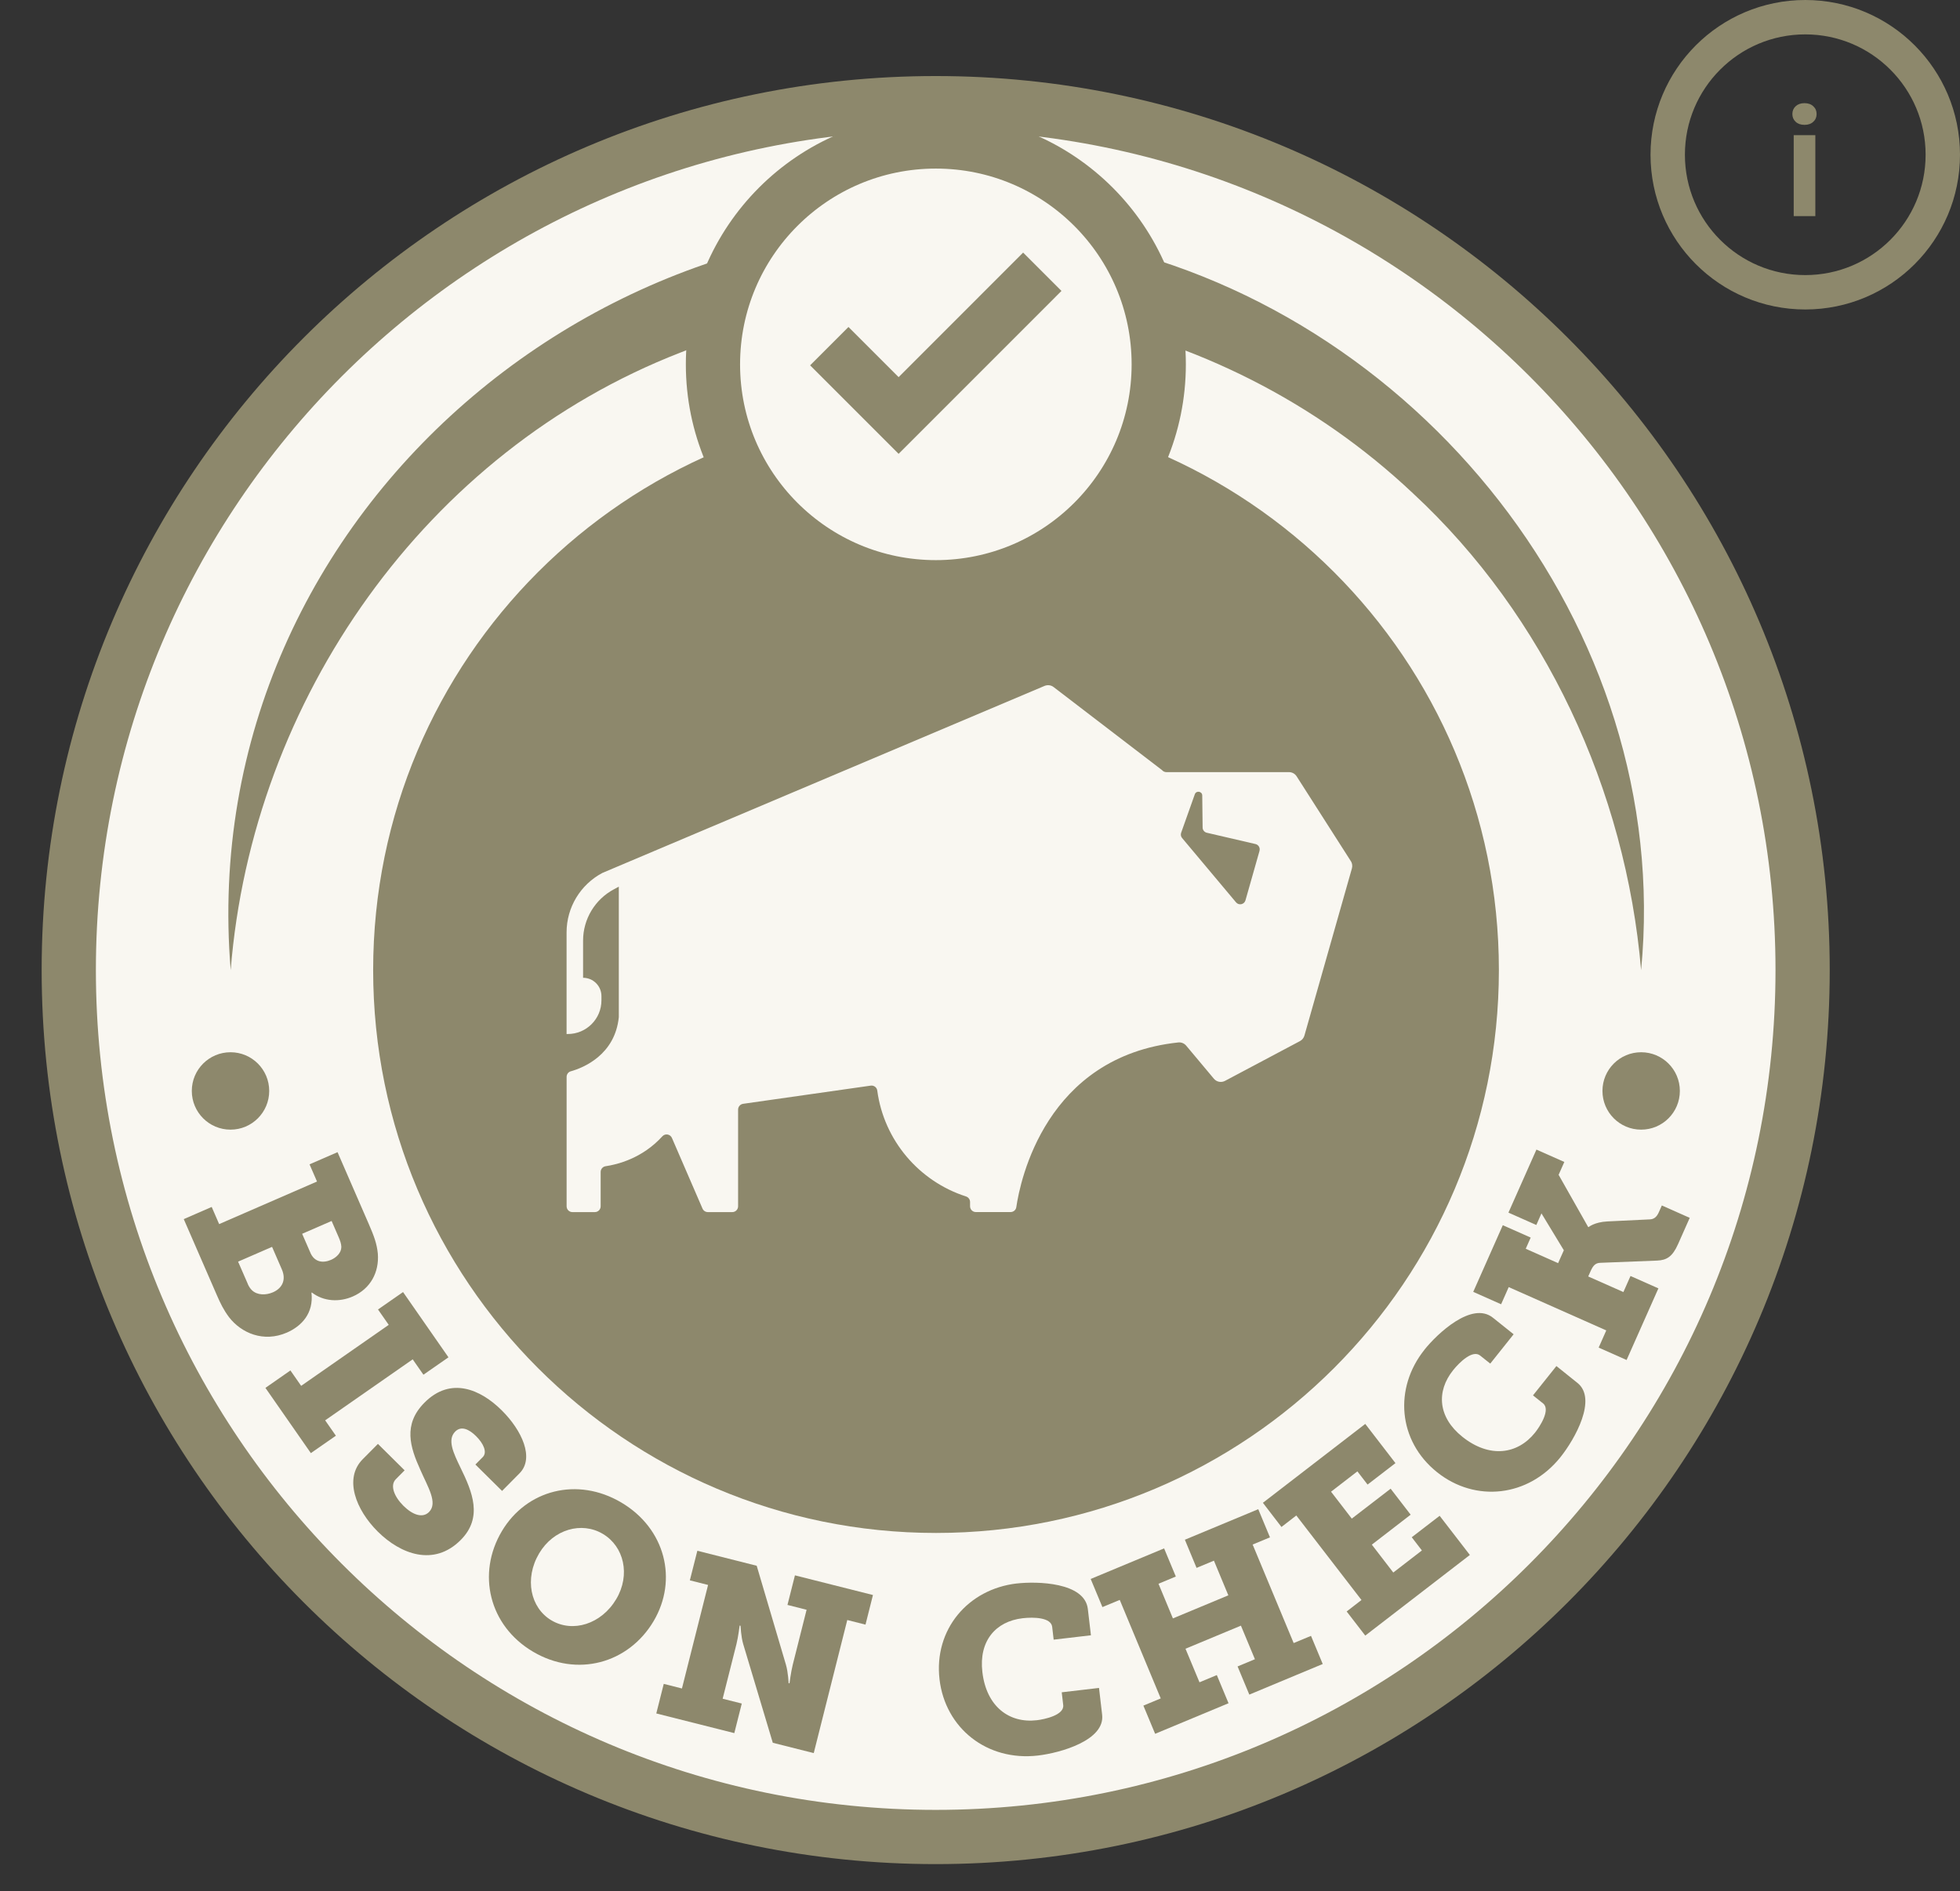 <svg width="57" height="55" viewBox="0 0 57 55" fill="none" xmlns="http://www.w3.org/2000/svg">
<rect x="0" y="0" width="57" height="55" fill="#333333" stroke="none"/>
<circle cx="52.5" cy="4.5" r="4" stroke="#8D886C"/>
<path d="M52.793 3.93V6.285H52.164V3.93H52.793ZM52.125 3.316C52.125 3.224 52.157 3.149 52.221 3.089C52.285 3.03 52.37 3 52.478 3C52.584 3 52.669 3.03 52.732 3.089C52.798 3.149 52.83 3.224 52.83 3.316C52.83 3.407 52.798 3.483 52.732 3.542C52.669 3.602 52.584 3.631 52.478 3.631C52.37 3.631 52.285 3.602 52.221 3.542C52.157 3.483 52.125 3.407 52.125 3.316Z" fill="#8D886C"/>
<path d="M27.212 53.423C41.136 53.423 52.423 42.136 52.423 28.212C52.423 14.288 41.136 3 27.212 3C13.288 3 2 14.288 2 28.212C2 42.136 13.288 53.423 27.212 53.423Z" fill="#F9F7F1" stroke="#8D886C" stroke-width="1.577" stroke-linejoin="round"/>
<path d="M6.156 35.099L6.373 35.599L9.219 34.361L9.002 33.861L9.816 33.507L10.725 35.597C10.878 35.947 10.96 36.172 10.988 36.457C11.03 36.996 10.778 37.478 10.259 37.704C9.871 37.873 9.416 37.854 9.07 37.589L9.058 37.594C9.126 38.197 8.767 38.568 8.343 38.754C7.667 39.048 7.019 38.771 6.659 38.304C6.5 38.09 6.411 37.906 6.305 37.662L5.344 35.454L6.157 35.1L6.156 35.099ZM7.203 37.336C7.239 37.417 7.282 37.481 7.331 37.526C7.482 37.668 7.729 37.672 7.936 37.583C8.199 37.469 8.334 37.231 8.195 36.912L7.912 36.261L6.924 36.691L7.205 37.335L7.203 37.336ZM9.026 36.432C9.146 36.707 9.391 36.741 9.629 36.638C9.785 36.569 9.927 36.433 9.927 36.262C9.923 36.168 9.896 36.089 9.845 35.971L9.644 35.508L8.787 35.881L9.027 36.432H9.026Z" fill="#8D886C"/>
<path d="M8.446 39.855L8.758 40.303L11.305 38.529L10.993 38.082L11.721 37.575L13.042 39.473L12.314 39.979L12.002 39.532L9.456 41.306L9.768 41.753L9.04 42.259L7.719 40.362L8.446 39.855Z" fill="#8D886C"/>
<path d="M11.766 42.761L11.512 43.017C11.334 43.196 11.462 43.523 11.733 43.792C12.005 44.062 12.294 44.156 12.477 43.972C12.741 43.705 12.441 43.244 12.221 42.738C11.929 42.092 11.713 41.428 12.342 40.794C13.105 40.023 13.976 40.404 14.591 41.015C15.182 41.601 15.547 42.404 15.11 42.845L14.601 43.359L13.825 42.591L14.041 42.373C14.175 42.237 14.064 41.982 13.845 41.766C13.647 41.569 13.415 41.454 13.237 41.634C13.002 41.871 13.186 42.256 13.391 42.68C13.737 43.387 14.049 44.129 13.401 44.783C12.618 45.572 11.647 45.196 10.988 44.543C10.344 43.904 9.996 42.994 10.548 42.437L10.991 41.991L11.766 42.759V42.761Z" fill="#8D886C"/>
<path d="M18.071 43.697C19.35 44.455 19.72 45.944 19.007 47.147C18.276 48.378 16.778 48.791 15.499 48.033C14.219 47.276 13.863 45.763 14.594 44.531C15.308 43.328 16.791 42.939 18.071 43.697ZM16.039 47.124C16.656 47.489 17.487 47.236 17.922 46.504C18.34 45.8 18.148 44.973 17.531 44.608C16.915 44.242 16.097 44.471 15.679 45.175C15.245 45.909 15.422 46.759 16.038 47.124H16.039Z" fill="#8D886C"/>
<path d="M19.303 48.97L19.832 49.104L20.592 46.093L20.062 45.959L20.28 45.099L22.006 45.535L22.857 48.415C22.921 48.635 22.934 48.948 22.934 48.948L22.96 48.955C22.96 48.955 23.001 48.627 23.054 48.415L23.457 46.815L22.901 46.674L23.118 45.814L25.387 46.386L25.17 47.247L24.64 47.113L23.665 50.983L22.474 50.683L21.614 47.814C21.549 47.594 21.537 47.281 21.537 47.281L21.51 47.274C21.51 47.274 21.47 47.602 21.417 47.814L21.016 49.402L21.572 49.542L21.355 50.402L19.086 49.83L19.303 48.97Z" fill="#8D886C"/>
<path d="M29.566 46.051C30.156 45.983 31.546 46.012 31.636 46.792L31.726 47.557L30.642 47.684L30.599 47.311C30.567 47.039 30.065 47.023 29.739 47.061C28.953 47.153 28.463 47.724 28.569 48.626C28.686 49.629 29.348 50.122 30.154 50.027C30.372 50.002 30.954 49.879 30.92 49.587L30.877 49.215L31.961 49.088L32.052 49.868C32.138 50.607 30.855 50.975 30.185 51.054C28.7 51.227 27.489 50.255 27.323 48.839C27.154 47.389 28.151 46.216 29.567 46.05L29.566 46.051Z" fill="#8D886C"/>
<path d="M33.252 49.602L33.756 49.393L32.564 46.528L32.06 46.737L31.719 45.919L33.854 45.03L34.195 45.848L33.691 46.058L34.11 47.066L35.722 46.395L35.303 45.387L34.798 45.597L34.458 44.778L36.592 43.89L36.933 44.709L36.429 44.918L37.622 47.783L38.126 47.574L38.467 48.392L36.332 49.282L35.991 48.463L36.495 48.253L36.088 47.277L34.476 47.948L34.883 48.924L35.387 48.714L35.728 49.533L33.593 50.422L33.252 49.604V49.602Z" fill="#8D886C"/>
<path d="M39.162 46.865L39.594 46.531L37.699 44.073L37.267 44.407L36.727 43.704L39.704 41.41L40.582 42.55L39.771 43.174L39.475 42.79L38.709 43.381L39.312 44.164L40.442 43.294L41.024 44.05L39.895 44.921L40.519 45.732L41.351 45.09L41.056 44.706L41.867 44.082L42.746 45.221L39.704 47.566L39.163 46.864L39.162 46.865Z" fill="#8D886C"/>
<path d="M41.425 39.252C41.795 38.789 42.804 37.831 43.417 38.322L44.019 38.803L43.339 39.656L43.045 39.422C42.832 39.251 42.463 39.594 42.258 39.849C41.764 40.467 41.819 41.218 42.528 41.784C43.316 42.414 44.133 42.298 44.64 41.665C44.776 41.495 45.103 40.997 44.875 40.814L44.582 40.58L45.263 39.727L45.875 40.218C46.456 40.681 45.804 41.846 45.383 42.374C44.45 43.541 42.905 43.703 41.792 42.814C40.652 41.903 40.534 40.368 41.425 39.254V39.252Z" fill="#8D886C"/>
<path d="M46.492 39.19L46.713 38.691L43.876 37.431L43.655 37.93L42.844 37.57L43.704 35.631L44.515 35.991L44.371 36.316L45.312 36.734L45.479 36.36L44.828 35.287L44.679 35.625L43.868 35.265L44.682 33.432L45.493 33.792L45.327 34.166L46.185 35.681L46.198 35.687C46.198 35.687 46.368 35.539 46.75 35.521L47.978 35.462C48.099 35.457 48.18 35.395 48.243 35.251L48.329 35.057L49.14 35.417L48.802 36.178C48.637 36.552 48.466 36.648 48.192 36.66L46.536 36.725C46.398 36.731 46.329 36.804 46.255 36.972L46.188 37.122L47.211 37.575L47.418 37.108L48.229 37.468L47.304 39.551L46.493 39.191L46.492 39.19Z" fill="#8D886C"/>
<path d="M27.221 44.581C36.261 44.581 43.59 37.252 43.59 28.212C43.59 19.172 36.261 11.843 27.221 11.843C18.18 11.843 10.852 19.172 10.852 28.212C10.852 37.252 18.18 44.581 27.221 44.581Z" fill="#8D886C"/>
<path d="M39.283 25.041L37.709 22.578C37.661 22.502 37.577 22.455 37.487 22.455H33.921C33.87 22.455 33.823 22.432 33.791 22.394L30.642 19.982C30.567 19.923 30.467 19.911 30.378 19.947L17.517 25.387C16.877 25.727 16.477 26.391 16.477 27.116V30.071H16.512C17.053 30.071 17.491 29.633 17.491 29.092V28.969C17.491 28.675 17.252 28.435 16.957 28.436V27.355C16.957 26.729 17.303 26.154 17.856 25.861L17.996 25.786C17.996 25.786 17.996 29.444 17.996 29.573C17.996 29.576 17.996 29.578 17.996 29.581C17.885 30.679 16.964 31.054 16.6 31.155C16.527 31.175 16.478 31.242 16.478 31.318V35.081C16.478 35.175 16.554 35.25 16.647 35.25H17.299C17.392 35.25 17.468 35.175 17.468 35.081V34.083C17.468 34 17.529 33.928 17.611 33.916C17.947 33.867 18.677 33.691 19.262 33.046C19.344 32.956 19.492 32.981 19.541 33.094L20.43 35.148C20.457 35.21 20.518 35.25 20.586 35.25H21.296C21.389 35.25 21.465 35.175 21.465 35.081V32.269C21.465 32.184 21.527 32.114 21.61 32.101L25.322 31.572C25.414 31.559 25.5 31.622 25.512 31.715C25.707 33.166 26.73 34.356 28.091 34.794C28.162 34.817 28.211 34.881 28.211 34.956V35.08C28.211 35.173 28.287 35.249 28.38 35.249H29.389C29.473 35.249 29.545 35.188 29.556 35.105C29.669 34.331 30.411 30.727 34.268 30.316C34.355 30.307 34.441 30.343 34.497 30.41L35.301 31.37C35.381 31.466 35.517 31.492 35.627 31.433L37.805 30.277C37.868 30.243 37.916 30.185 37.935 30.115L39.316 25.254C39.336 25.181 39.325 25.104 39.284 25.04L39.283 25.041ZM36.629 24.744L36.22 26.184C36.184 26.306 36.028 26.339 35.946 26.242L34.378 24.372C34.341 24.33 34.331 24.27 34.35 24.217L34.747 23.099C34.788 22.982 34.962 23.011 34.963 23.134L34.974 24.066C34.974 24.139 35.026 24.202 35.097 24.218L36.511 24.546C36.6 24.566 36.653 24.657 36.628 24.744H36.629Z" fill="#F9F7F1"/>
<path d="M6.709 28.212C5.592 14.741 18.377 4.239 31.437 6.996C41.197 8.883 48.688 18.245 47.726 28.213C47.28 22.985 44.927 17.9 41.088 14.343C35.421 8.999 27.02 7.358 19.781 10.256C12.388 13.13 7.335 20.337 6.709 28.212Z" fill="#8D886C"/>
<path d="M27.216 17.078C30.796 17.078 33.698 14.176 33.698 10.596C33.698 7.016 30.796 4.114 27.216 4.114C23.636 4.114 20.734 7.016 20.734 10.596C20.734 14.176 23.636 17.078 27.216 17.078Z" fill="#F9F7F1" stroke="#8D886C" stroke-width="1.577" stroke-miterlimit="10"/>
<path d="M24.117 10.067L26.133 12.083L30.312 7.903" stroke="#8D886C" stroke-width="1.577" stroke-miterlimit="10"/>
<path d="M6.704 32.852C7.325 32.852 7.829 32.348 7.829 31.726C7.829 31.105 7.325 30.601 6.704 30.601C6.082 30.601 5.578 31.105 5.578 31.726C5.578 32.348 6.082 32.852 6.704 32.852Z" fill="#8D886C"/>
<path d="M47.727 32.852C48.349 32.852 48.853 32.348 48.853 31.726C48.853 31.105 48.349 30.601 47.727 30.601C47.105 30.601 46.602 31.105 46.602 31.726C46.602 32.348 47.105 32.852 47.727 32.852Z" fill="#8D886C"/>
</svg>
